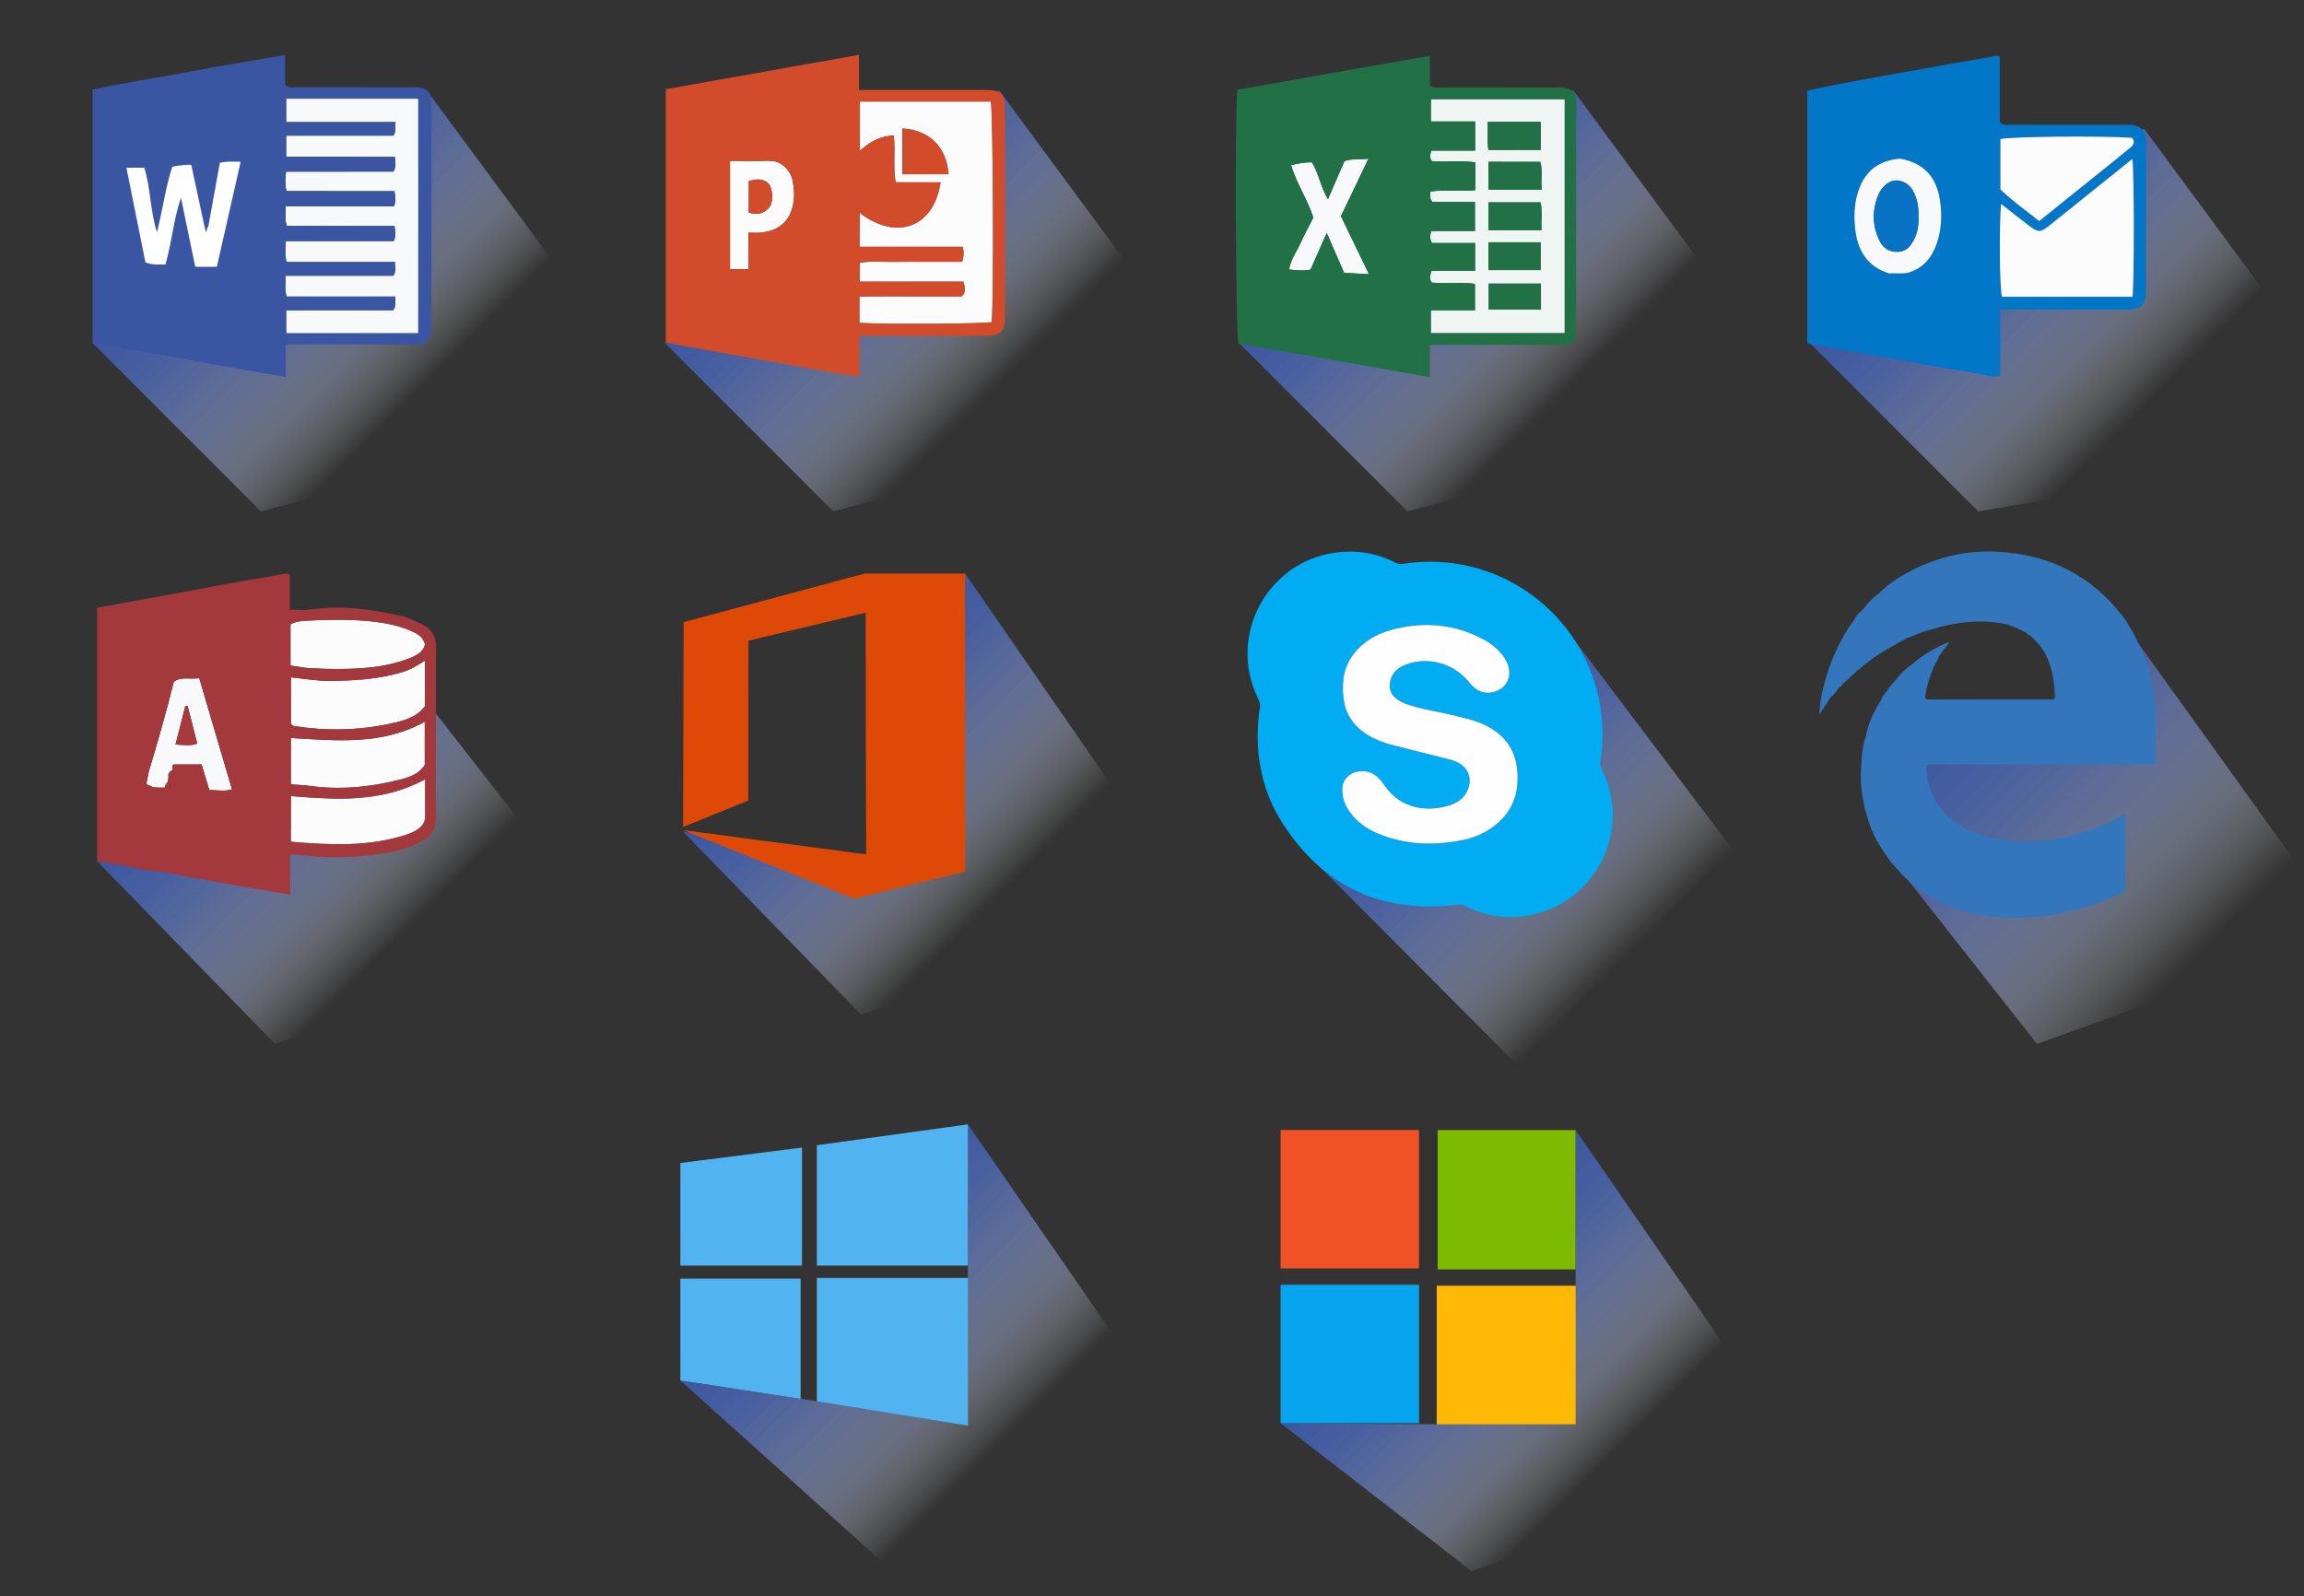 <?xml version="1.0" encoding="UTF-8"?>
<svg xmlns="http://www.w3.org/2000/svg" xmlns:xlink="http://www.w3.org/1999/xlink" viewBox="0 0 1046.84 725.32">
  <rect x="0" y="0" width="1046.84" height="725.32" fill="#333333" stroke="none"/>
  <defs>
    <style>
      .cls-1 {
        fill: #d24b2b;
      }

      .cls-2 {
        fill: url(#linear-gradient-3);
      }

      .cls-2, .cls-3, .cls-4, .cls-5, .cls-6, .cls-7, .cls-8, .cls-9, .cls-10, .cls-11 {
        mix-blend-mode: multiply;
      }

      .cls-12 {
        fill: #51b4f0;
      }

      .cls-13 {
        fill: #fff;
      }

      .cls-14 {
        fill: #eff5f2;
      }

      .cls-3 {
        fill: url(#linear-gradient-10);
      }

      .cls-4 {
        fill: url(#linear-gradient);
      }

      .cls-5 {
        fill: url(#linear-gradient-4);
      }

      .cls-15 {
        fill: #227146;
      }

      .cls-16 {
        fill: #df4908;
      }

      .cls-17 {
        isolation: isolate;
      }

      .cls-18 {
        fill: #f7f9fb;
      }

      .cls-19 {
        fill: #06a5ee;
      }

      .cls-20 {
        fill: #01acf2;
      }

      .cls-6 {
        fill: url(#linear-gradient-6);
      }

      .cls-21 {
        fill: #feb904;
      }

      .cls-22 {
        fill: #0872c5;
      }

      .cls-7 {
        fill: url(#linear-gradient-5);
      }

      .cls-23 {
        fill: #f15225;
      }

      .cls-8 {
        fill: url(#linear-gradient-9);
      }

      .cls-9 {
        fill: url(#linear-gradient-8);
      }

      .cls-24 {
        fill: #3a55a2;
      }

      .cls-25 {
        fill: #7fba02;
      }

      .cls-10 {
        fill: url(#linear-gradient-2);
      }

      .cls-26 {
        fill: #0276c7;
      }

      .cls-27 {
        fill: #3376bc;
      }

      .cls-11 {
        fill: url(#linear-gradient-7);
      }

      .cls-28 {
        fill: #a3393c;
      }

      .cls-29 {
        fill: #fbfcfb;
      }

      .cls-30 {
        fill: #fefefe;
      }

      .cls-31 {
        fill: #a73a3d;
      }
    </style>
    <linearGradient id="linear-gradient" x1="350.97" y1="71.41" x2="453.8" y2="174.24" gradientUnits="userSpaceOnUse">
      <stop offset="0" stop-color="#3a55a2"/>
      <stop offset=".19" stop-color="#3e58a3" stop-opacity=".98"/>
      <stop offset=".35" stop-color="#4a63a9" stop-opacity=".92"/>
      <stop offset=".49" stop-color="#5f75b3" stop-opacity=".81"/>
      <stop offset=".63" stop-color="#7d8ec1" stop-opacity=".66"/>
      <stop offset=".77" stop-color="#a3afd3" stop-opacity=".47"/>
      <stop offset=".89" stop-color="#d1d7e9" stop-opacity=".23"/>
      <stop offset="1" stop-color="#fff" stop-opacity="0"/>
    </linearGradient>
    <linearGradient id="linear-gradient-2" x1="611.84" y1="71.41" x2="714.67" y2="174.24" xlink:href="#linear-gradient"/>
    <linearGradient id="linear-gradient-3" x1="865.73" y1="74.68" x2="974.81" y2="183.75" xlink:href="#linear-gradient"/>
    <linearGradient id="linear-gradient-4" x1="90.9" y1="71.41" x2="193.73" y2="174.24" xlink:href="#linear-gradient"/>
    <linearGradient id="linear-gradient-5" x1="634.56" y1="319.76" x2="743.96" y2="429.17" xlink:href="#linear-gradient"/>
    <linearGradient id="linear-gradient-6" x1="862.39" y1="297.15" x2="998.76" y2="433.53" xlink:href="#linear-gradient"/>
    <linearGradient id="linear-gradient-7" x1="82.33" y1="320.07" x2="184.71" y2="422.44" xlink:href="#linear-gradient"/>
    <linearGradient id="linear-gradient-8" x1="632.84" y1="564.08" x2="731.3" y2="662.54" xlink:href="#linear-gradient"/>
    <linearGradient id="linear-gradient-9" x1="354.7" y1="300.65" x2="457.07" y2="403.02" xlink:href="#linear-gradient"/>
    <linearGradient id="linear-gradient-10" x1="354.21" y1="548.88" x2="457.9" y2="652.58" xlink:href="#linear-gradient"/>
  </defs>
  <g class="cls-17">
    <g id="Capa_1" data-name="Capa 1">
      <g>
        <polyline class="cls-13" points="49.83 64.44 53.81 129.16 88.78 133.45 116.39 116.28 116.39 64.44"/>
        <polygon class="cls-4" points="302.15 155.94 302.26 156.04 378.61 232.39 559.85 184.52 453.93 41.03 364.34 131.46 302.15 155.94"/>
        <polygon class="cls-10" points="563.02 155.94 563.12 156.04 639.47 232.39 820.71 184.52 714.8 41.03 625.21 131.46 563.02 155.94"/>
        <polygon class="cls-2" points="822.35 155.94 822.45 156.04 898.8 232.39 1080.04 201.91 974.13 58.42 884.54 131.46 822.35 155.94"/>
        <polygon class="cls-5" points="42.08 155.94 42.19 156.04 118.53 232.39 299.77 184.52 193.86 41.03 104.27 131.46 42.08 155.94"/>
        <polygon class="cls-7" points="597.06 391.21 597.06 391.31 691.87 486.46 824.72 435.68 716.15 291.95 682.59 373.48 597.06 391.21"/>
        <polygon class="cls-6" points="852.54 381.5 852.54 381.6 925.56 474.41 1065.94 423.63 971.28 291.95 945.77 329.68 862.3 333.84 852.54 381.5"/>
        <path class="cls-26" d="m975.09,67.44c0-1.4.13-2.82-.03-4.21-.46-4.07-2.47-6.05-6.57-6.49-1.39-.15-2.81-.03-4.21-.03-16.86,0-33.72.02-50.57-.03-1.53,0-3.21.54-5.09-1.1v-29.91c-.9-.16-1.31-.35-1.68-.29-11.59,2.02-80.57,14.06-85.79,15.86v114.79c8.07,1.41,64.07,11.7,75.89,13.47,3.67.55,7.28,2.32,11.8,1.14v-29.98h6.57c16.26,0,32.51,0,48.77,0,1,0,2.01.03,3.01,0,5.74-.23,7.72-2.28,7.9-8.19.02-.8,0-1.61,0-2.41,0-20.87,0-41.74,0-62.62Zm-95.04,43.06c-2.12,6.31-5.99,11.28-12.71,13.3-2.92.88-5.98.21-8.96.47-10.35-3.18-14.63-10.97-15.57-21.01-.46-4.93-.34-9.88,1.02-14.8,2.79-10.05,8.9-15.4,19.37-16.41,10.91,2.01,16.64,8.28,18.27,19.06,1,6.65.69,13.11-1.43,19.39Zm88.84,24.35h-59.29c-1.05-4.26-1.34-32.85-.39-42.21,4.22,3.3,8.24,6.47,12.29,9.61,4.69,3.65,5.51,3.58,10.3-.28,12.29-9.9,24.61-19.76,37.04-29.73.86,5.18.89,56.63.06,62.6Zm-1.94-66.94c-4.17,3.43-8.38,6.79-12.59,10.17-9.17,7.38-18.35,14.75-27.84,22.38-6.04-4.78-12.22-9.1-17.63-14.36v-22.9c4.55-1.16,45-1.55,59.86-.6,1.88,2.59-.14,3.95-1.8,5.31Z"/>
        <path class="cls-29" d="m390.5,146.73v-11.87c7.66-.29,15.41-.1,23.15-.14,7.82-.03,15.65,0,23.32,0,2.15-2.08,1.54-4.12.75-6.74h-47.09v-8.53c5-.98,10.17-.32,15.3-.43,5.22-.12,10.45-.03,15.68-.03h15.49q1.26-3.18.29-6.84h-46.81v-15.48c16.7,12.95,33.77,6.75,36.79-13.82h-20.45c-1.26-7.28-.02-14.1-.85-21.22-6.05.13-10.76,2.74-15.38,6.96v-22.44h59.48c1.05,4.36,1.41,90.96.41,100.26-4.88.76-48.2,1.02-60.08.31Zm40.5-67.56c-.92-12.38-8.8-20.09-20.99-20.76v20.76h20.99Z"/>
        <path class="cls-29" d="m331.69,73.1c6.25,0,12.06.15,17.85-.04,5.34-.18,9.52,4.35,10.46,8.43,1.03,4.48,1.19,9.19-.23,13.69-2.12,6.73-7.24,9.75-13.9,10.54-1.75.21-3.54.03-5.82.03v16.59h-8.36v-49.23Zm8.52,23.5c4.3,1.3,7.3.29,9.53-2.71,1.66-2.24,1.38-8.24-.4-10.18-2.7-2.95-5.92-2.26-9.13-1.47v14.36Z"/>
        <path class="cls-18" d="m130.02,44.84h60.04v106.6h-60.01v-10.41h48.55c1.75-2.14.7-4.04,1.07-6.29h-49.42c-1.04-3.22-.28-6.13-.6-9.42h49.07c1.45-2.15.86-4.02.72-6.3h-49.22c-.83-3.23-.5-6.12-.35-9.43h49c1.14-2.39.83-4.45.35-6.94h-48.89c-1.11-3.05-.43-5.74-.6-8.85h49.33c.84-2.43.72-4.48.13-6.95h-49.04c-.73-3.07-.52-5.74-.19-8.85h48.79c1.4-2.24.85-4.21.65-6.75h-49.38v-9.61h48.72c1.46-2.01.6-3.82.99-6.13h-49.73v-10.67Z"/>
        <path class="cls-24" d="m195.97,45.05c-.47-3.13-2.36-4.96-5.53-5.34-1.39-.16-2.81-.07-4.22-.07-17.28,0-34.56.02-51.85-.03-1.51,0-3.23.63-4.84-1.19v-13.4c-14.91,2.57-29.44,4.83-43.85,7.64-14.58,2.84-29.32,4.87-43.6,8.09v115.2c29.28,4.73,58.11,10.53,87.79,15.32v-14.75h62.79c3.43-2.93,3.4-5.92,3.39-8.98-.03-32.96-.02-65.91-.02-98.87,0-1.21.11-2.43-.07-3.61Zm-97.44,76.19h-9.81c-2.14-10.3-4.23-20.39-6.51-31.39-3.45,10.28-4.17,20.44-7.04,30.35-2.9-.06-5.65.37-9.1-.96-2.8-13.98-5.67-28.29-8.63-43.03h8.11c2.92,9.12,2.57,19.06,5.74,29.33,2.76-10.58,3.88-20.42,7-29.78,0,0,5.49-1.13,8.62-.84,1.96,9.17,3.92,18.29,5.87,27.4l.85,3.4c.06-.76,1.13-3.4,1.13-3.4,1.7-9.4,3.4-18.81,5.12-28.34,3.13-.72,6.05-.57,9.46-.48-3.68,16.22-7.26,32.03-10.81,47.74Zm91.53,30.2h-60.01v-10.41h48.55c1.75-2.14.7-4.04,1.07-6.29h-49.42c-1.04-3.22-.28-6.13-.6-9.42h49.07c1.45-2.15.86-4.02.72-6.3h-49.22c-.83-3.23-.5-6.12-.35-9.43h49c1.14-2.39.83-4.45.35-6.94h-48.89c-1.11-3.05-.43-5.74-.6-8.85h49.33c.84-2.43.72-4.48.13-6.95h-49.04c-.73-3.07-.52-5.74-.19-8.85h48.79c1.4-2.24.85-4.21.65-6.75h-49.38v-9.61h48.72c1.46-2.01.6-3.82.99-6.13h-49.73v-10.67h60.04v106.6Z"/>
        <path class="cls-14" d="m670.32,86.45v-12.67c-6.5-.91-13.11.01-19.7-.53-1.14-1.36-.97-2.83-.21-4.81h19.82v-13.22h-20.11v-10.17h60.82v106.36h-60.8v-10.37h20.05v-12.05c-6.34-.96-12.92.03-19.53-.55-1.35-1.52-.92-3.19-.24-5.36h19.82v-12.65h-19.58c-1.16-1.93-.92-3.45-.35-5.44h19.87v-13.22h-19.37c-.49-.79-.84-1.11-.87-1.45-.08-.98-.03-1.97-.03-3.29,6.64-.92,13.23-.03,20.42-.59Zm5.94,23.64v12.64h23.78v-12.64h-23.78Zm24.12-5.44c-.15-4.7.48-8.81-.4-12.73h-23.67v12.73h24.07Zm-24.04-31.12v12.68h24.22c-.58-4.51.54-8.67-.73-12.68h-23.49Zm-.4-18.14c.24,4.66-.25,8.78.33,12.73h23.82v-12.73h-24.15Zm24.21,73.46h-23.78v11.84h23.78v-11.84Z"/>
        <path class="cls-18" d="m621.79,72.09c-4.38,9.15-8.32,17.4-12.52,26.17,4.04,8.34,8.18,16.9,12.75,26.34-4.31-.24-7.58-.42-11.32-.62-2.44-5.59-4.95-11.33-7.89-18.09-2.71,6.14-5.01,11.33-7.36,16.65-3.23.68-6.35.27-9.75-.07.71-4.68,3.54-8.18,5.27-12.13,1.69-3.84,3.75-7.52,5.76-11.5-2.6-8.01-7.53-15.23-10.13-23.8,3.2-.77,6.22-1.33,9.48-1.28,3.21,5.22,3.98,11.39,7.28,16.76,2.55-5.89,4.99-11.53,7.49-17.3,3.29-1.23,6.65-.56,10.94-1.12Z"/>
        <path class="cls-29" d="m968.89,134.85h-59.29c-1.05-4.26-1.34-32.85-.39-42.21,4.22,3.3,8.24,6.47,12.29,9.61,4.69,3.65,5.51,3.58,10.3-.28,12.29-9.9,24.61-19.76,37.04-29.73.86,5.18.89,56.63.06,62.6Z"/>
        <path class="cls-29" d="m908.89,86.09v-22.9c4.55-1.16,45-1.55,59.86-.6,1.88,2.59-.14,3.95-1.8,5.31-4.17,3.43-8.38,6.79-12.59,10.17-9.17,7.38-18.35,14.75-27.84,22.38-6.04-4.78-12.22-9.1-17.63-14.36Z"/>
        <path class="cls-18" d="m858.39,124.27c-10.35-3.18-14.63-10.97-15.57-21.01-.46-4.93-.34-9.88,1.02-14.8,2.79-10.05,8.9-15.4,19.37-16.41,10.91,2.01,16.64,8.28,18.26,19.06,1,6.65.69,13.11-1.43,19.39-2.12,6.31-5.99,11.28-12.71,13.3-2.92.88-5.98.21-8.96.47Zm13.24-25.5c.16-3.2-.17-6.35-1.25-9.41-1.36-3.82-3.66-6.69-7.87-7.3-3.45-.51-7.32,2.21-9.08,6.58-2.82,6.95-2.8,13.94.58,20.77,1.66,3.34,4.29,5.08,8.12,5.03,3.73-.04,5.78-2.31,7.34-5.26,1.73-3.24,2.37-6.74,2.17-10.41Z"/>
        <g>
          <path class="cls-1" d="m456.63,49.76c0-7.31-1.53-8.87-8.72-8.88-17.08-.03-34.17,0-51.25,0h-6.39v-15.96c-29.61,5.27-58.59,10.43-87.76,15.62v115.12c9.93,1.81,19.7,3.62,29.48,5.38,9.62,1.73,19.25,3.43,28.89,5.09,9.69,1.67,19.31,3.9,29.67,4.87v-18.39h6.38c16.68,0,33.36.02,50.04,0,7.83-.01,9.67-1.81,9.67-9.38,0-31.15.01-62.3,0-93.45Zm-96.86,45.4c-2.12,6.73-7.24,9.75-13.9,10.54-1.75.21-3.54.03-5.82.03v16.59h-8.36v-49.23c6.25,0,12.06.15,17.85-.04,5.34-.18,9.52,4.35,10.46,8.43,1.03,4.48,1.19,9.19-.23,13.69Zm90.81,51.25c-4.88.76-48.2,1.02-60.08.31v-11.87c7.66-.29,15.41-.1,23.15-.14,7.82-.03,15.65,0,23.32,0,2.15-2.08,1.54-4.12.75-6.74h-47.09v-8.53c5-.98,10.17-.32,15.3-.43,5.22-.12,10.45-.03,15.68-.03h15.49q1.26-3.18.29-6.84h-46.81v-15.48c16.7,12.95,33.77,6.75,36.79-13.82h-20.45c-1.26-7.28-.02-14.1-.85-21.22-6.05.13-10.76,2.74-15.38,6.96v-22.44h59.48c1.05,4.36,1.41,90.96.41,100.26Z"/>
          <path class="cls-1" d="m410.01,58.42v20.76h20.99c-.92-12.38-8.8-20.09-20.99-20.76Z"/>
          <path class="cls-1" d="m340.21,82.23v14.36c4.3,1.3,7.3.29,9.53-2.71,1.66-2.24,1.38-8.24-.4-10.18-2.7-2.95-5.92-2.26-9.13-1.47Z"/>
        </g>
        <g>
          <path class="cls-15" d="m716.13,49.04c0-1.21.07-2.42-.04-3.62-.3-3.43-1.75-5.03-5.19-5.56-1.38-.21-2.81-.08-4.21-.08-17.28,0-34.56.01-51.84-.03-1.54,0-3.19.47-5.13-.9v-13.54c-29.6,5.24-58.65,10.38-87.53,15.49-1.18,14.02-.7,111.04.49,115.26,28.87,5.09,57.72,10.17,87,15.34v-14.67h6.68c16.48,0,32.95,0,49.43,0,1.41,0,2.82.06,4.22-.02,4.45-.26,5.89-1.79,6.12-6.41.04-.8,0-1.61,0-2.41,0-32.95,0-65.9,0-98.86Zm-105.43,74.93c-2.44-5.59-4.95-11.34-7.89-18.09-2.71,6.14-5.01,11.33-7.36,16.65-3.23.68-6.35.27-9.75-.07.71-4.68,3.54-8.18,5.27-12.13,1.69-3.84,3.75-7.52,5.76-11.5-2.6-8.01-7.53-15.23-10.13-23.8,3.2-.77,6.22-1.33,9.48-1.28,3.21,5.22,3.98,11.39,7.28,16.76,2.55-5.89,4.99-11.53,7.49-17.3,3.29-1.23,6.65-.56,10.94-1.12-4.38,9.15-8.32,17.4-12.52,26.17,4.04,8.34,8.18,16.9,12.75,26.34-4.31-.24-7.58-.42-11.32-.62Zm100.23,27.43h-60.8v-10.37h20.05v-12.05c-6.34-.96-12.92.03-19.53-.55-1.35-1.52-.92-3.19-.24-5.36h19.82v-12.65h-19.58c-1.16-1.93-.92-3.45-.35-5.44h19.87v-13.22h-19.37c-.49-.79-.84-1.11-.87-1.45-.08-.98-.03-1.97-.03-3.29,6.64-.92,13.23-.03,20.42-.59v-12.67c-6.5-.91-13.11.01-19.7-.53-1.14-1.36-.97-2.83-.21-4.81h19.82v-13.22h-20.11v-10.17h60.82v106.36Z"/>
          <path class="cls-15" d="m700.04,110.09h-23.78v12.64h23.78v-12.64Z"/>
          <path class="cls-15" d="m699.98,91.92h-23.67v12.73h24.07c-.15-4.7.48-8.81-.4-12.73Z"/>
          <path class="cls-15" d="m699.83,73.53h-23.49v12.68h24.22c-.58-4.51.54-8.67-.73-12.68Z"/>
          <path class="cls-15" d="m676.26,68.13h23.82v-12.73h-24.15c.24,4.66-.25,8.78.33,12.73Z"/>
          <path class="cls-15" d="m676.37,140.7h23.78v-11.84h-23.78v11.84Z"/>
        </g>
        <g>
          <polygon class="cls-11" points="44.11 391.21 44.11 391.31 125 474.41 275.6 423.63 197.52 323.58 152.53 373.48 44.11 391.21"/>
          <path class="cls-29" d="m193.07,300.2v20.74c-3.83,5.17-9.79,6.61-15.55,7.86-14.57,3.17-29.29,3.45-44.03,1.12-.35-.06-.66-.41-1.33-.84v-21.28c5.86.57,11.56,1.61,17.26,1.59,11.56-.05,23.11-.7,34.28-4.27,3.29-1.05,6.09-2.85,9.37-4.92Z"/>
          <path class="cls-29" d="m192.98,327.98v19.51c-2.32,4.03-6.65,5.57-10.78,6.64-13.81,3.57-27.84,4.97-42.08,2.92-2.54-.37-5.13-.39-7.98-.6v-21.07c20.6,1.1,41.17,3.45,60.85-7.4Z"/>
          <path class="cls-29" d="m193.15,354.16c0,5.79-.06,11.18.02,16.58.04,2.66-1.07,4.46-3.21,6-1.67,1.2-3.51,1.94-5.37,2.55-17.12,5.6-34.59,4.72-52.45,3.2v-20.73c20.69,1.6,41.17,3.16,61-7.6Z"/>
          <path class="cls-29" d="m131.99,302.43v-18.7c2.44-1.39,5.18-1.62,7.95-1.74,8.64-.37,17.3-.61,25.91.11,7.15.6,14.28,1.66,20.97,4.62,2.82,1.25,5.44,2.62,6.32,6.17-.86,3.33-3.64,4.81-6.65,6.04-6.92,2.81-14.2,4.11-21.57,4.66-8.02.6-16.07.49-24.1.04-2.78-.15-5.53-.74-8.82-1.21Z"/>
          <path class="cls-18" d="m72.63,357.91c-1.17-.06-2.34-.13-3.51-.19-.53-1.09-2.39-.38-2.57-1.96.33-1.65.67-3.33,1.01-5.01,4.08-13.56,8-27.16,11.4-40.91,3.37-2.58,7.27-1,11.56-1.7,4.95,16.83,9.88,33.56,14.89,50.57-3.57,1.07-6.87.24-10.3.29-1.18-3.89-2.31-7.64-3.51-11.62h-12.73c-.98.63-.38,1.72-.5,2.64-1.44.57-2.15,1.55-1.78,3.14-.14.79-.28,1.58-.42,2.38-.95.5-1,1.51-1.32,2.37-.74,0-1.47,0-2.21,0Zm7.1-19.59c3.66.21,6.67.73,9.91-.39-1.53-5.95-2.96-11.55-4.39-17.15-.34,0-.68-.01-1.01-.02-1.43,5.58-2.86,11.16-4.5,17.56Z"/>
          <path class="cls-31" d="m76.58,353.16c-.37-1.59.34-2.58,1.78-3.14.36,1.59.67,3.15-1.78,3.14Z"/>
          <path class="cls-31" d="m74.84,357.91c.32-.86.37-1.86,1.32-2.37.78.24,1.45.63,1.09,1.56-.44,1.15-1.52.8-2.41.81Z"/>
          <path class="cls-28" d="m198.1,336.74c0-14.06-.09-28.11.05-42.16.05-5.23-2.04-8.88-6.7-11.03-2.89-1.33-5.79-2.89-8.85-3.59-13.69-3.12-27.49-5.05-41.6-2.98-2.87.42-5.86.06-9.29.06v-16.04c-.88-.21-1.27-.42-1.61-.36-13.55,2.37-27.13,4.61-40.63,7.24-5.22,1.02-35.58,6.47-45.36,8.3v115.05c2.87.67,5.46.92,7.98,1.36,7.23,1.26,14.37,3.19,21.75,3.56,19.06,3.91,38.25,7.05,57.99,10.38v-18.03c1-.15,1.59-.37,2.12-.29,12.97,1.88,25.95,1.84,38.89-.2,6.1-.97,12.15-2.25,17.74-5.12,5.08-2.61,7.79-6.28,7.61-12.39-.34-11.23-.1-22.48-.1-33.73Zm-102.99,22.27c-1.18-3.89-2.31-7.64-3.51-11.62h-12.73c-.98.63-.38,1.72-.5,2.64.36,1.59.67,3.15-1.78,3.14-.14.79-.28,1.58-.42,2.38.78.24,1.45.63,1.09,1.56-.44,1.15-1.52.8-2.41.81-.74,0-1.47,0-2.21,0-1.17-.06-2.34-.13-3.51-.19-.53-1.09-2.39-.38-2.57-1.96.33-1.65.67-3.33,1.01-5.01h0c4.08-13.56,8-27.16,11.4-40.91,3.37-2.58,7.27-1,11.56-1.7,4.95,16.83,9.88,33.56,14.89,50.57-3.57,1.07-6.87.24-10.3.29Zm36.88-75.27c2.44-1.39,5.18-1.62,7.95-1.74,8.64-.37,17.3-.61,25.91.11,7.15.6,14.28,1.66,20.97,4.62,2.82,1.25,5.44,2.62,6.32,6.17-.86,3.33-3.64,4.81-6.65,6.04-6.92,2.81-14.2,4.11-21.57,4.66-8.02.6-16.07.49-24.1.04-2.78-.15-5.53-.74-8.82-1.21v-18.7Zm61.08,16.46v20.74c-3.83,5.17-9.79,6.61-15.55,7.86-14.57,3.17-29.29,3.45-44.03,1.12-.35-.06-.66-.41-1.33-.84v-21.28c5.86.57,11.56,1.61,17.26,1.59,11.56-.05,23.11-.7,34.28-4.27,3.29-1.05,6.09-2.85,9.37-4.92Zm-60.93,35.18c20.6,1.1,41.17,3.45,60.85-7.4v19.51c-2.32,4.03-6.65,5.57-10.78,6.64-13.81,3.57-27.84,4.97-42.08,2.92-2.54-.37-5.13-.39-7.98-.6v-21.07Zm57.83,41.35c-1.67,1.2-3.51,1.94-5.37,2.55-17.12,5.6-34.59,4.72-52.45,3.2v-20.73c20.69,1.6,41.17,3.16,61-7.6,0,5.79-.06,11.18.02,16.58.04,2.66-1.07,4.46-3.21,6Z"/>
          <path class="cls-31" d="m79.73,338.31c1.64-6.4,3.07-11.98,4.5-17.56.34,0,.68.01,1.01.02,1.43,5.6,2.87,11.2,4.39,17.15-3.24,1.12-6.25.6-9.91.39Z"/>
        </g>
        <path class="cls-22" d="m870.37,89.36c-1.36-3.82-3.66-6.69-7.87-7.3-3.45-.51-7.32,2.21-9.08,6.58-2.82,6.95-2.8,13.94.58,20.77,1.66,3.34,4.29,5.08,8.12,5.03,3.73-.04,5.78-2.31,7.34-5.26,1.73-3.24,2.37-6.74,2.17-10.41.16-3.2-.17-6.35-1.25-9.41Z"/>
        <g>
          <polygon class="cls-9" points="652.79 647.21 581.86 646.72 668.64 713.94 819.25 663.16 715.87 513.48 715.91 584.25 652.79 647.21"/>
          <g>
            <path class="cls-21" d="m715.91,647.21h-63.12v-62.96h63.12v62.96Z"/>
            <path class="cls-23" d="m581.87,513.46h62.87v62.93h-62.87v-62.93Z"/>
            <path class="cls-19" d="m581.86,583.81h62.92v62.92h-62.92v-62.92Z"/>
            <path class="cls-25" d="m653.19,513.53h62.67v63.3h-62.67v-63.3Z"/>
          </g>
        </g>
        <g>
          <polygon class="cls-8" points="310.39 377.87 310.39 377.97 391.28 461.07 541.88 410.29 438.51 260.62 401.32 393.1 310.39 377.87"/>
          <polygon class="cls-16" points="310.61 282.71 310.39 375.78 339.98 363.77 340.07 291.14 393.31 278.42 393.53 388.24 310.39 377.22 388.15 408.38 438.51 395.98 438.51 260.62 392.88 260.62 310.61 282.71"/>
        </g>
        <g>
          <polygon class="cls-3" points="371.14 636.75 309.12 627.32 405.47 713.94 543.15 660.61 439.78 510.93 439.78 580.71 371.14 636.75"/>
          <g>
            <path class="cls-12" d="m439.78,510.93c-23.82,3.26-45.85,6.37-68.64,9.48v54.7c23.32,0,45.65,0,68.64,0v-64.18Z"/>
            <path class="cls-12" d="m309.12,627.32c18.57,2.67,36.62,5.71,54.66,8.31v-54.6c-18.24,0-36.45,0-54.66,0v46.3Z"/>
            <path class="cls-12" d="m439.78,580.71h-68.64c0,19.85,0,37.94,0,56.03,22.99,3.66,45.19,7.33,68.64,11.06v-67.1Z"/>
            <path class="cls-12" d="m309.12,528.48v46.63h55.28c0-18.64,0-36.14,0-53.64-18.35,2.33-36.7,4.65-55.28,7.01Z"/>
          </g>
        </g>
        <g>
          <path class="cls-20" d="m727.72,349.49c-.56-1.11-.81-2.11-.61-3.39,1.2-7.55,1.43-15.12.26-22.71h0c-.1-.89-.15-1.78-.3-2.66-7.19-42.69-47.34-71.42-90.09-64.43-1.04.17-1.84-.05-2.71-.5-8.56-4.4-17.63-5.95-27.17-4.73-31.28,3.99-49.49,37.9-35.54,66.22.75,1.52,1.24,2.94.82,4.6-.21,1.66-.47,3.32-.61,4.98-1.43,17.01,1.82,33.1,11.09,47.44,18.63,28.8,45.28,40.98,79.35,36.78,1.19-.15,2.17,0,3.24.53,10.92,5.47,22.31,6.62,34.03,3.19,27.78-8.13,41.29-39.42,28.25-65.31Zm-51.08,27.41c-3.76,2.43-7.92,3.99-12.3,4.85-13.08,2.58-25.97,2.17-38.43-3.06-5.16-2.17-9.61-5.38-12.84-10.06-2.06-2.97-3.23-6.22-3.18-9.91.09-6.17,5.6-8.91,10.65-8.2,4.08.58,6.52,3.41,8.61,6.46,7.74,11.28,20.11,11.71,28.87,9.16,4.71-1.37,8.39-4.17,9.52-9.31.91-4.12-.77-7.78-4.41-9.94-1.56-.92-3.26-1.49-5.01-1.93-8.59-2.15-17.18-4.3-25.76-6.49-1.56-.4-3.1-.91-4.61-1.47-7.48-2.8-13.48-7.22-16.31-15.06-1.31-4.56-1.57-9.26-.98-13.88.63-4.88,2.87-9.24,6.28-12.89,4.88-5.24,11.1-8.06,17.94-9.6,13.45-3.04,26.42-1.77,38.74,4.65,3.81,1.99,7.21,4.52,9.72,8.09,1.81,2.57,2.92,5.41,2.57,8.59-.71,6.58-9.33,10.18-14.91,6.28-1.74-1.22-3.03-2.89-4.43-4.45-6.75-7.54-17.92-10.34-27.41-6.83-3.41,1.26-6.1,3.31-7.15,7-1.1,3.9.02,6.97,3.42,9.17,1,.65,2.07,1.23,3.19,1.64,5.81,2.12,11.89,3.19,17.93,4.4.09-.31.22-.52.38-.64-.16.12-.29.33-.38.64,3.95.96,7.93,1.8,11.84,2.91,5.2,1.48,10.05,3.78,14.03,7.53,4.76,4.49,6.85,10.12,7.25,16.65.68,11.13-3.52,19.67-12.84,25.7Z"/>
          <path class="cls-30" d="m611.44,321.95c-1.31-4.56-1.57-9.26-.98-13.88.63-4.88,2.87-9.24,6.28-12.89,4.88-5.24,11.1-8.06,17.94-9.6,13.45-3.04,26.42-1.77,38.74,4.65,3.81,1.99,7.21,4.52,9.72,8.09,1.81,2.57,2.92,5.41,2.57,8.59-.71,6.58-9.33,10.18-14.91,6.28-1.74-1.22-3.03-2.89-4.43-4.45-6.75-7.54-17.93-10.34-27.41-6.83-3.41,1.26-6.1,3.31-7.15,7-1.1,3.9.02,6.97,3.42,9.17,1,.65,2.07,1.23,3.19,1.64,5.81,2.12,11.89,3.19,17.93,4.4,3.95.96,7.93,1.8,11.84,2.91,5.2,1.48,10.05,3.78,14.03,7.53,4.76,4.49,6.85,10.12,7.25,16.65.68,11.13-3.52,19.67-12.84,25.7-3.76,2.43-7.92,3.99-12.3,4.85-13.08,2.58-25.97,2.17-38.43-3.06-5.16-2.17-9.61-5.38-12.84-10.06-2.06-2.97-3.23-6.22-3.18-9.91.09-6.17,5.6-8.91,10.65-8.2,4.08.58,6.52,3.41,8.61,6.46,7.74,11.28,20.11,11.71,28.87,9.16,4.71-1.37,8.39-4.17,9.52-9.31.91-4.12-.77-7.78-4.41-9.94-1.56-.92-3.26-1.49-5.01-1.93-8.59-2.15-17.18-4.3-25.76-6.49-1.56-.4-3.1-.91-4.61-1.47-7.48-2.8-13.48-7.22-16.31-15.06Z"/>
        </g>
        <path class="cls-27" d="m979.55,328.99c0-10.78-1.56-21.28-5.55-31.35-1.94-4.9-6.11-13.14-9.43-17.48-14.35-18.72-33.58-28.21-56.91-29.45-13.8-.74-26.96,2.25-39.28,8.6-5.04,2.6-9.85,5.59-13.93,9.6-.11.09-.22.18-.33.28-.15.16-.29.32-.44.48,0,0,0-.03,0-.03-2.6,1.87-4.78,4.16-6.72,6.69-.09.1-.18.2-.28.31-.37.21-.67.47-.76.9-1.76,1-2.57,2.8-3.68,4.35-6.53,9.08-10.95,19.13-13.67,29.95-1.05,4.18-1.82,8.4-1.91,12.79,1.75-2.63,3.5-5.26,5.25-7.89,1.66-1.01,2.41-2.8,3.63-4.19,0,0,0-.01,0-.01.71-.44,1.3-1,1.65-1.78,0,0,.08-.09.08-.09.55-.44,1.14-.82,1.64-1.31,3.5-3.46,7.25-6.61,11.2-9.56,5.01-3.75,10.54-6.6,15.99-9.61h.13s.1-.07.1-.07c.16-.09.33-.19.49-.28,0,0,.01.02.01.02,2.44-.97,4.87-1.94,7.31-2.91.46.04.84-.13,1.19-.42.19,0,.4.03.58-.03,11.69-3.72,23.53-5.46,35.71-2.82,0,0,.13.04.13.04l.1-.1c2.95,1.21,5.95,2.33,8.75,3.89,0,0,.01,0,.01,0,.61.79,1.47,1.26,2.34,1.7,1.8,1.87,3.69,3.64,5.11,5.86,4.21,6.55,5.31,13.89,5.64,21.45.06,1.46-.87,1.31-1.8,1.31-18.44,0-36.88-.02-55.31.04-1.79,0-2.04-.58-1.76-2.17.81-4.65,2.22-9.1,4.08-13.42.8-1.23,1.53-2.5,2.04-3.89,0,0,.01-.15.01-.15,1.51-2.01,3.02-4.01,4.54-6.02-.11-.12-.23-.24-.35-.37-5.67,2.48-11.1,5.37-15.78,9.52,0,0,0,0,0,0-3.34,2.35-6.24,5.17-8.71,8.41,0,0-.09.13-.09.13-.62.42-1.12.94-1.35,1.67,0,0,0,0,0,0-.8.55-1.35,1.29-1.66,2.22,0,0-.03.05-.03.05-1.32,1.26-2.23,2.79-2.98,4.43-.14.26-.28.51-.42.77-2.91,4.77-5.35,9.73-6.29,15.3l-.05.09.06.08c-1.51,3.85-1.86,7.9-2.09,11.97-.03.39-.07.79-.1,1.18-.39,5.65-.25,11.26,1.09,16.79.03.26.07.52.1.78.17,1.36.43,2.69,1.01,3.94.1.41.2.81.3,1.22.04.11.08.21.13.32,1.2,4.63,3.08,9.01,5.53,13.08,12.63,21.06,31.69,31.49,55.82,33.09,9.71.65,19.38-.27,28.92-2.28,8.64-1.82,16.96-4.53,24.82-8.6.17-.1.34-.21.5-.31,0,0,0,.03,0,.03,1.54-.19,1.75-1.21,1.74-2.53-.04-5.67-.03-11.34-.03-17.01,0-4.95-.04-9.91,0-14.86.01-1.36-.33-1.66-1.5-.88-.92.61-1.88,1.17-2.86,1.69-14.07,7.53-29.13,10.73-45.03,10.09-8.9-.36-17.44-2.21-25.18-6.87-2-1.2-3.86-2.63-5.78-3.95,0,0-.07.07-.07.07l.05-.09c-.61-.75-1.2-1.52-1.85-2.24-5.15-5.74-7.76-12.47-8.06-20.16-.05-1.35.35-1.66,1.6-1.65,3.51.03,7.01-.05,10.52-.09.66,0,1.33,0,1.99,0,9.12.2,18.24.16,27.36.02h3.16c.19.03.38.09.58.09,19.15,0,38.3,0,57.45.03,1.4,0,1.59-.59,1.58-1.76-.04-5.54-.03-11.07-.02-16.61Z"/>
      </g>
    </g>
  </g>
</svg>